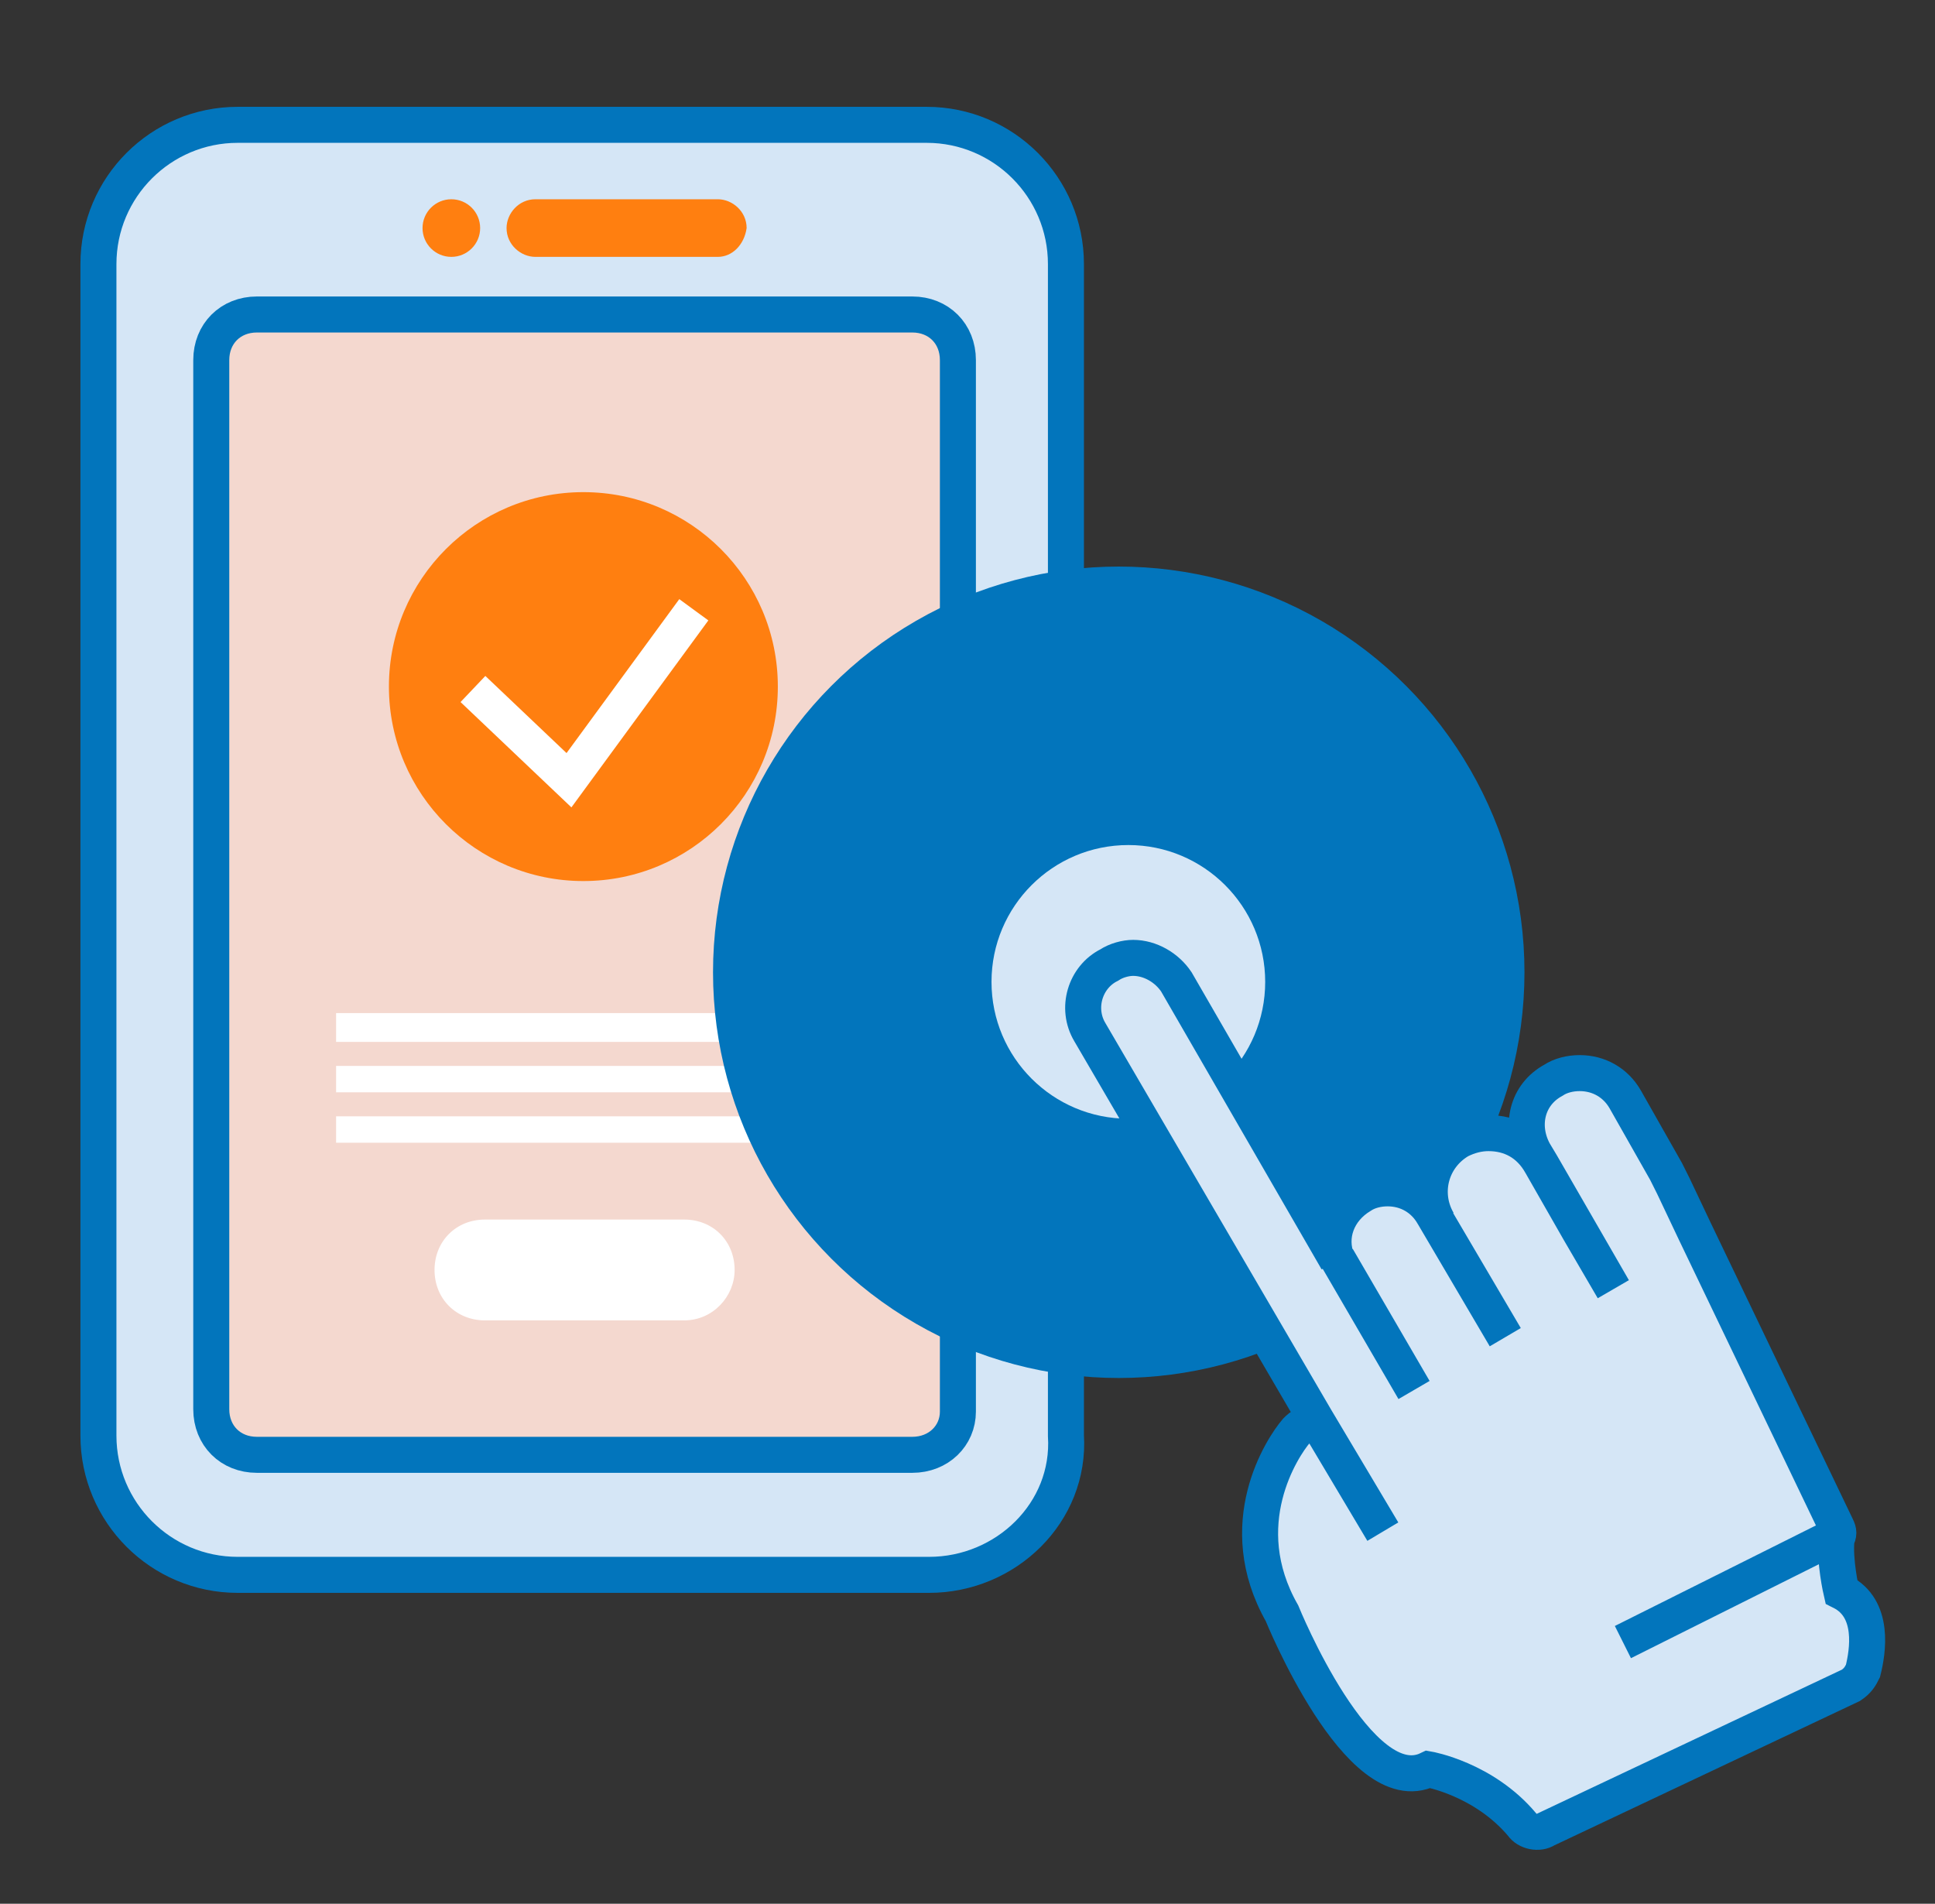 <svg xmlns="http://www.w3.org/2000/svg" xmlns:xlink="http://www.w3.org/1999/xlink" id="Layer_1" x="0px" y="0px" viewBox="0 0 80.6 79.3" style="enable-background:new 0 0 80.6 79.3;" xml:space="preserve"><rect x="0" y="0" width="80.6" height="79.3" fill="#333333" stroke="none"/><style type="text/css">	.st0{fill:#D5E6F6;stroke:#0275BC;stroke-width:1.5;stroke-miterlimit:10;}	.st1{fill:#F4D8CF;stroke:#0275BC;stroke-width:1.5;stroke-miterlimit:10;}	.st2{fill:#FF7F10;}	.st3{fill:none;stroke:#FFFFFF;stroke-width:1.5;stroke-miterlimit:10;}	.st4{fill:#FFFFFF;}	.st5{fill:#0275BC;}	.st6{fill:#D5E6F6;}</style><g>	<path class="st0" d="M38.7,65.6H9.9c-3.2,0-5.8-2.6-5.8-5.8V11c0-3.2,2.6-5.8,5.8-5.8h28.7c3.2,0,5.8,2.6,5.8,5.8v48.8   C44.6,63,41.9,65.6,38.7,65.6z"></path>	<path class="st1" d="M38,60.6H10.7c-1.1,0-1.9-0.8-1.9-1.9V15c0-1.1,0.8-1.9,1.9-1.9H38c1.1,0,1.9,0.8,1.9,1.9v43.8   C39.9,59.8,39.1,60.6,38,60.6z"></path>	<g>		<circle class="st2" cx="18.8" cy="9.5" r="1.2"></circle>		<path class="st2" d="M29.9,10.7h-7.6c-0.6,0-1.2-0.5-1.2-1.2l0,0c0-0.6,0.5-1.2,1.2-1.2h7.6c0.6,0,1.2,0.5,1.2,1.2l0,0    C31,10.2,30.5,10.7,29.9,10.7z"></path>	</g>	<g>		<circle class="st2" cx="24.3" cy="28.6" r="8.1"></circle>		<polyline class="st3" points="19.7,28.7 23.7,32.5 28.9,25.4   "></polyline>	</g>	<g>		<rect x="14" y="42.2" class="st4" width="20.9" height="1.2"></rect>		<rect x="14" y="44.4" class="st4" width="20.9" height="1.1"></rect>		<rect x="14" y="46.5" class="st4" width="20.9" height="1.1"></rect>	</g>	<path class="st4" d="M28.5,55h-8.3c-1.2,0-2.1-0.9-2.1-2.1l0,0c0-1.2,0.9-2.1,2.1-2.1h8.3c1.2,0,2.1,0.9,2.1,2.1l0,0   C30.6,54,29.7,55,28.5,55z"></path></g><g>	<circle class="st5" cx="46.6" cy="40.5" r="16.9"></circle>	<circle class="st6" cx="47" cy="40.9" r="5.7"></circle>	<path class="st0" d="M77.6,69.6c-0.1,0.2-0.2,0.4-0.5,0.6l-12.7,6c-0.3,0.2-0.8,0.1-1-0.2c-1.6-1.9-3.9-2.3-3.9-2.3   c-2.9,1.4-6.1-6.5-6.1-6.5c-2.1-3.7,0-6.9,0.6-7.6c0.1-0.1,0.2-0.2,0.3-0.2l0.5-0.3L45.4,43c-0.6-1-0.2-2.3,0.8-2.8   c0.3-0.2,0.7-0.3,1-0.3c0.7,0,1.4,0.4,1.8,1l6.7,11.6c-0.4-1,0-2.1,1-2.7c0.3-0.2,0.7-0.3,1.1-0.3c0.8,0,1.5,0.4,1.9,1.1l0.2,0.3   c-0.7-1.2-0.3-2.7,0.9-3.4c0.4-0.2,0.8-0.3,1.2-0.3c0.9,0,1.7,0.4,2.2,1.3l1.6,2.8l1.4,2.4l-3-5.2l-0.3-0.5c-0.6-1.1-0.3-2.4,0.8-3   c0.3-0.2,0.7-0.3,1.1-0.3c0.8,0,1.5,0.4,1.9,1.1l1.7,3l0.3,0.6l0.9,1.9l0,0l5.9,12.3c0.1,0.2,0.1,0.3,0,0.5   c-0.1,0.9,0.2,2.2,0.2,2.2C78.1,67,77.8,68.8,77.6,69.6z M55.7,52.4l3.2,5.5L55.7,52.4z M59.7,50.6l3,5.1L59.7,50.6z M57.6,63.8   l-2.8-4.7L57.6,63.8z M76.6,63.9l-9,4.5L76.6,63.9z"></path></g></svg>